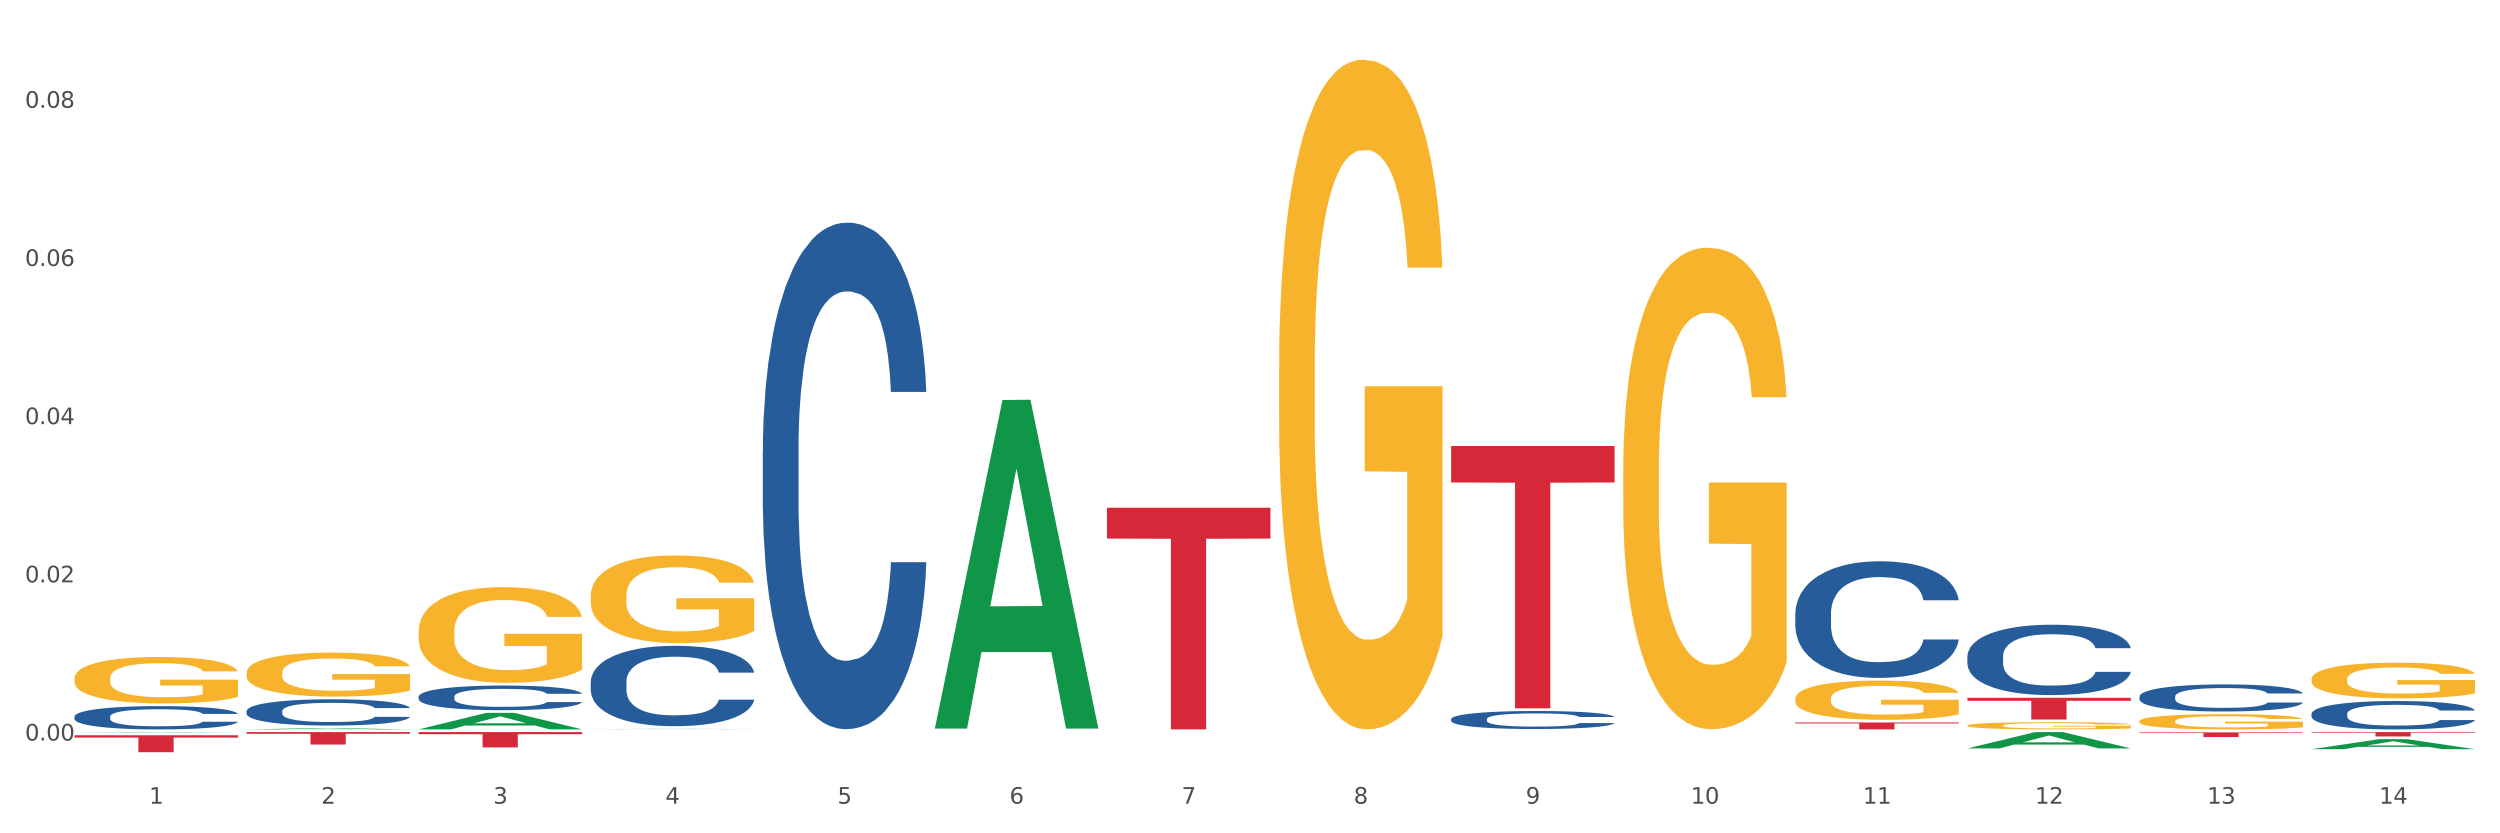 <?xml version="1.0" encoding="utf-8" standalone="no"?>
<!DOCTYPE svg PUBLIC "-//W3C//DTD SVG 1.1//EN"
  "http://www.w3.org/Graphics/SVG/1.1/DTD/svg11.dtd">
<svg xmlns:xlink="http://www.w3.org/1999/xlink" width="1080pt" height="360pt" viewBox="0 0 1080 360" xmlns="http://www.w3.org/2000/svg" version="1.1">
 <rect x="0" y="0" width="1080" height="360" fill="#333333" stroke="none"/>
 <defs>
  <style type="text/css">*{stroke-linejoin: round; stroke-linecap: butt}</style>
 </defs>
 <g id="figure_1">
  <g id="patch_1">
   <path d="M 0 360 
L 1080 360 
L 1080 0 
L 0 0 
z
" style="fill: #ffffff; stroke: #ffffff; stroke-linejoin: miter"/>
  </g>
  <g id="axes_1">
   <g id="matplotlib.axis_1">
    <g id="xtick_1">
     <g id="text_1">
      <!-- 1 -->
      <g style="fill: #4d4d4d" transform="translate(64.432 347.204) scale(0.096 -0.096)">
       <defs>
        <path id="DejaVuSans-31" d="M 794 531 
L 1825 531 
L 1825 4091 
L 703 3866 
L 703 4441 
L 1819 4666 
L 2450 4666 
L 2450 531 
L 3481 531 
L 3481 0 
L 794 0 
L 794 531 
z
" transform="scale(0.016)"/>
       </defs>
       <use xlink:href="#DejaVuSans-31"/>
      </g>
     </g>
    </g>
    <g id="xtick_2">
     <g id="text_2">
      <!-- 2 -->
      <g style="fill: #4d4d4d" transform="translate(138.771 347.204) scale(0.096 -0.096)">
       <defs>
        <path id="DejaVuSans-32" d="M 1228 531 
L 3431 531 
L 3431 0 
L 469 0 
L 469 531 
Q 828 903 1448 1529 
Q 2069 2156 2228 2338 
Q 2531 2678 2651 2914 
Q 2772 3150 2772 3378 
Q 2772 3750 2511 3984 
Q 2250 4219 1831 4219 
Q 1534 4219 1204 4116 
Q 875 4013 500 3803 
L 500 4441 
Q 881 4594 1212 4672 
Q 1544 4750 1819 4750 
Q 2544 4750 2975 4387 
Q 3406 4025 3406 3419 
Q 3406 3131 3298 2873 
Q 3191 2616 2906 2266 
Q 2828 2175 2409 1742 
Q 1991 1309 1228 531 
z
" transform="scale(0.016)"/>
       </defs>
       <use xlink:href="#DejaVuSans-32"/>
      </g>
     </g>
    </g>
    <g id="xtick_3">
     <g id="text_3">
      <!-- 3 -->
      <g style="fill: #4d4d4d" transform="translate(213.109 347.204) scale(0.096 -0.096)">
       <defs>
        <path id="DejaVuSans-33" d="M 2597 2516 
Q 3050 2419 3304 2112 
Q 3559 1806 3559 1356 
Q 3559 666 3084 287 
Q 2609 -91 1734 -91 
Q 1441 -91 1130 -33 
Q 819 25 488 141 
L 488 750 
Q 750 597 1062 519 
Q 1375 441 1716 441 
Q 2309 441 2620 675 
Q 2931 909 2931 1356 
Q 2931 1769 2642 2001 
Q 2353 2234 1838 2234 
L 1294 2234 
L 1294 2753 
L 1863 2753 
Q 2328 2753 2575 2939 
Q 2822 3125 2822 3475 
Q 2822 3834 2567 4026 
Q 2313 4219 1838 4219 
Q 1578 4219 1281 4162 
Q 984 4106 628 3988 
L 628 4550 
Q 988 4650 1302 4700 
Q 1616 4750 1894 4750 
Q 2613 4750 3031 4423 
Q 3450 4097 3450 3541 
Q 3450 3153 3228 2886 
Q 3006 2619 2597 2516 
z
" transform="scale(0.016)"/>
       </defs>
       <use xlink:href="#DejaVuSans-33"/>
      </g>
     </g>
    </g>
    <g id="xtick_4">
     <g id="text_4">
      <!-- 4 -->
      <g style="fill: #4d4d4d" transform="translate(287.448 347.204) scale(0.096 -0.096)">
       <defs>
        <path id="DejaVuSans-34" d="M 2419 4116 
L 825 1625 
L 2419 1625 
L 2419 4116 
z
M 2253 4666 
L 3047 4666 
L 3047 1625 
L 3713 1625 
L 3713 1100 
L 3047 1100 
L 3047 0 
L 2419 0 
L 2419 1100 
L 313 1100 
L 313 1709 
L 2253 4666 
z
" transform="scale(0.016)"/>
       </defs>
       <use xlink:href="#DejaVuSans-34"/>
      </g>
     </g>
    </g>
    <g id="xtick_5">
     <g id="text_5">
      <!-- 5 -->
      <g style="fill: #4d4d4d" transform="translate(361.787 347.204) scale(0.096 -0.096)">
       <defs>
        <path id="DejaVuSans-35" d="M 691 4666 
L 3169 4666 
L 3169 4134 
L 1269 4134 
L 1269 2991 
Q 1406 3038 1543 3061 
Q 1681 3084 1819 3084 
Q 2600 3084 3056 2656 
Q 3513 2228 3513 1497 
Q 3513 744 3044 326 
Q 2575 -91 1722 -91 
Q 1428 -91 1123 -41 
Q 819 9 494 109 
L 494 744 
Q 775 591 1075 516 
Q 1375 441 1709 441 
Q 2250 441 2565 725 
Q 2881 1009 2881 1497 
Q 2881 1984 2565 2268 
Q 2250 2553 1709 2553 
Q 1456 2553 1204 2497 
Q 953 2441 691 2322 
L 691 4666 
z
" transform="scale(0.016)"/>
       </defs>
       <use xlink:href="#DejaVuSans-35"/>
      </g>
     </g>
    </g>
    <g id="xtick_6">
     <g id="text_6">
      <!-- 6 -->
      <g style="fill: #4d4d4d" transform="translate(436.125 347.204) scale(0.096 -0.096)">
       <defs>
        <path id="DejaVuSans-36" d="M 2113 2584 
Q 1688 2584 1439 2293 
Q 1191 2003 1191 1497 
Q 1191 994 1439 701 
Q 1688 409 2113 409 
Q 2538 409 2786 701 
Q 3034 994 3034 1497 
Q 3034 2003 2786 2293 
Q 2538 2584 2113 2584 
z
M 3366 4563 
L 3366 3988 
Q 3128 4100 2886 4159 
Q 2644 4219 2406 4219 
Q 1781 4219 1451 3797 
Q 1122 3375 1075 2522 
Q 1259 2794 1537 2939 
Q 1816 3084 2150 3084 
Q 2853 3084 3261 2657 
Q 3669 2231 3669 1497 
Q 3669 778 3244 343 
Q 2819 -91 2113 -91 
Q 1303 -91 875 529 
Q 447 1150 447 2328 
Q 447 3434 972 4092 
Q 1497 4750 2381 4750 
Q 2619 4750 2861 4703 
Q 3103 4656 3366 4563 
z
" transform="scale(0.016)"/>
       </defs>
       <use xlink:href="#DejaVuSans-36"/>
      </g>
     </g>
    </g>
    <g id="xtick_7">
     <g id="text_7">
      <!-- 7 -->
      <g style="fill: #4d4d4d" transform="translate(510.464 347.204) scale(0.096 -0.096)">
       <defs>
        <path id="DejaVuSans-37" d="M 525 4666 
L 3525 4666 
L 3525 4397 
L 1831 0 
L 1172 0 
L 2766 4134 
L 525 4134 
L 525 4666 
z
" transform="scale(0.016)"/>
       </defs>
       <use xlink:href="#DejaVuSans-37"/>
      </g>
     </g>
    </g>
    <g id="xtick_8">
     <g id="text_8">
      <!-- 8 -->
      <g style="fill: #4d4d4d" transform="translate(584.803 347.204) scale(0.096 -0.096)">
       <defs>
        <path id="DejaVuSans-38" d="M 2034 2216 
Q 1584 2216 1326 1975 
Q 1069 1734 1069 1313 
Q 1069 891 1326 650 
Q 1584 409 2034 409 
Q 2484 409 2743 651 
Q 3003 894 3003 1313 
Q 3003 1734 2745 1975 
Q 2488 2216 2034 2216 
z
M 1403 2484 
Q 997 2584 770 2862 
Q 544 3141 544 3541 
Q 544 4100 942 4425 
Q 1341 4750 2034 4750 
Q 2731 4750 3128 4425 
Q 3525 4100 3525 3541 
Q 3525 3141 3298 2862 
Q 3072 2584 2669 2484 
Q 3125 2378 3379 2068 
Q 3634 1759 3634 1313 
Q 3634 634 3220 271 
Q 2806 -91 2034 -91 
Q 1263 -91 848 271 
Q 434 634 434 1313 
Q 434 1759 690 2068 
Q 947 2378 1403 2484 
z
M 1172 3481 
Q 1172 3119 1398 2916 
Q 1625 2713 2034 2713 
Q 2441 2713 2670 2916 
Q 2900 3119 2900 3481 
Q 2900 3844 2670 4047 
Q 2441 4250 2034 4250 
Q 1625 4250 1398 4047 
Q 1172 3844 1172 3481 
z
" transform="scale(0.016)"/>
       </defs>
       <use xlink:href="#DejaVuSans-38"/>
      </g>
     </g>
    </g>
    <g id="xtick_9">
     <g id="text_9">
      <!-- 9 -->
      <g style="fill: #4d4d4d" transform="translate(659.142 347.204) scale(0.096 -0.096)">
       <defs>
        <path id="DejaVuSans-39" d="M 703 97 
L 703 672 
Q 941 559 1184 500 
Q 1428 441 1663 441 
Q 2288 441 2617 861 
Q 2947 1281 2994 2138 
Q 2813 1869 2534 1725 
Q 2256 1581 1919 1581 
Q 1219 1581 811 2004 
Q 403 2428 403 3163 
Q 403 3881 828 4315 
Q 1253 4750 1959 4750 
Q 2769 4750 3195 4129 
Q 3622 3509 3622 2328 
Q 3622 1225 3098 567 
Q 2575 -91 1691 -91 
Q 1453 -91 1209 -44 
Q 966 3 703 97 
z
M 1959 2075 
Q 2384 2075 2632 2365 
Q 2881 2656 2881 3163 
Q 2881 3666 2632 3958 
Q 2384 4250 1959 4250 
Q 1534 4250 1286 3958 
Q 1038 3666 1038 3163 
Q 1038 2656 1286 2365 
Q 1534 2075 1959 2075 
z
" transform="scale(0.016)"/>
       </defs>
       <use xlink:href="#DejaVuSans-39"/>
      </g>
     </g>
    </g>
    <g id="xtick_10">
     <g id="text_10">
      <!-- 10 -->
      <g style="fill: #4d4d4d" transform="translate(730.426 347.204) scale(0.096 -0.096)">
       <defs>
        <path id="DejaVuSans-30" d="M 2034 4250 
Q 1547 4250 1301 3770 
Q 1056 3291 1056 2328 
Q 1056 1369 1301 889 
Q 1547 409 2034 409 
Q 2525 409 2770 889 
Q 3016 1369 3016 2328 
Q 3016 3291 2770 3770 
Q 2525 4250 2034 4250 
z
M 2034 4750 
Q 2819 4750 3233 4129 
Q 3647 3509 3647 2328 
Q 3647 1150 3233 529 
Q 2819 -91 2034 -91 
Q 1250 -91 836 529 
Q 422 1150 422 2328 
Q 422 3509 836 4129 
Q 1250 4750 2034 4750 
z
" transform="scale(0.016)"/>
       </defs>
       <use xlink:href="#DejaVuSans-31"/>
       <use xlink:href="#DejaVuSans-30" transform="translate(63.623 0)"/>
      </g>
     </g>
    </g>
    <g id="xtick_11">
     <g id="text_11">
      <!-- 11 -->
      <g style="fill: #4d4d4d" transform="translate(804.765 347.204) scale(0.096 -0.096)">
       <use xlink:href="#DejaVuSans-31"/>
       <use xlink:href="#DejaVuSans-31" transform="translate(63.623 0)"/>
      </g>
     </g>
    </g>
    <g id="xtick_12">
     <g id="text_12">
      <!-- 12 -->
      <g style="fill: #4d4d4d" transform="translate(879.104 347.204) scale(0.096 -0.096)">
       <use xlink:href="#DejaVuSans-31"/>
       <use xlink:href="#DejaVuSans-32" transform="translate(63.623 0)"/>
      </g>
     </g>
    </g>
    <g id="xtick_13">
     <g id="text_13">
      <!-- 13 -->
      <g style="fill: #4d4d4d" transform="translate(953.442 347.204) scale(0.096 -0.096)">
       <use xlink:href="#DejaVuSans-31"/>
       <use xlink:href="#DejaVuSans-33" transform="translate(63.623 0)"/>
      </g>
     </g>
    </g>
    <g id="xtick_14">
     <g id="text_14">
      <!-- 14 -->
      <g style="fill: #4d4d4d" transform="translate(1027.781 347.204) scale(0.096 -0.096)">
       <use xlink:href="#DejaVuSans-31"/>
       <use xlink:href="#DejaVuSans-34" transform="translate(63.623 0)"/>
      </g>
     </g>
    </g>
    <g id="xtick_15"/>
    <g id="xtick_16"/>
    <g id="xtick_17"/>
    <g id="xtick_18"/>
    <g id="xtick_19"/>
    <g id="xtick_20"/>
    <g id="xtick_21"/>
    <g id="xtick_22"/>
    <g id="xtick_23"/>
    <g id="xtick_24"/>
    <g id="xtick_25"/>
    <g id="xtick_26"/>
    <g id="xtick_27"/>
   </g>
   <g id="matplotlib.axis_2">
    <g id="ytick_1">
     <g id="text_15">
      <!-- 0.00 -->
      <g style="fill: #4d4d4d" transform="translate(10.8 319.91) scale(0.096 -0.096)">
       <defs>
        <path id="DejaVuSans-2e" d="M 684 794 
L 1344 794 
L 1344 0 
L 684 0 
L 684 794 
z
" transform="scale(0.016)"/>
       </defs>
       <use xlink:href="#DejaVuSans-30"/>
       <use xlink:href="#DejaVuSans-2e" transform="translate(63.623 0)"/>
       <use xlink:href="#DejaVuSans-30" transform="translate(95.41 0)"/>
       <use xlink:href="#DejaVuSans-30" transform="translate(159.033 0)"/>
      </g>
     </g>
    </g>
    <g id="ytick_2">
     <g id="text_16">
      <!-- 0.02 -->
      <g style="fill: #4d4d4d" transform="translate(10.8 251.572) scale(0.096 -0.096)">
       <use xlink:href="#DejaVuSans-30"/>
       <use xlink:href="#DejaVuSans-2e" transform="translate(63.623 0)"/>
       <use xlink:href="#DejaVuSans-30" transform="translate(95.41 0)"/>
       <use xlink:href="#DejaVuSans-32" transform="translate(159.033 0)"/>
      </g>
     </g>
    </g>
    <g id="ytick_3">
     <g id="text_17">
      <!-- 0.04 -->
      <g style="fill: #4d4d4d" transform="translate(10.8 183.234) scale(0.096 -0.096)">
       <use xlink:href="#DejaVuSans-30"/>
       <use xlink:href="#DejaVuSans-2e" transform="translate(63.623 0)"/>
       <use xlink:href="#DejaVuSans-30" transform="translate(95.41 0)"/>
       <use xlink:href="#DejaVuSans-34" transform="translate(159.033 0)"/>
      </g>
     </g>
    </g>
    <g id="ytick_4">
     <g id="text_18">
      <!-- 0.06 -->
      <g style="fill: #4d4d4d" transform="translate(10.8 114.896) scale(0.096 -0.096)">
       <use xlink:href="#DejaVuSans-30"/>
       <use xlink:href="#DejaVuSans-2e" transform="translate(63.623 0)"/>
       <use xlink:href="#DejaVuSans-30" transform="translate(95.41 0)"/>
       <use xlink:href="#DejaVuSans-36" transform="translate(159.033 0)"/>
      </g>
     </g>
    </g>
    <g id="ytick_5">
     <g id="text_19">
      <!-- 0.08 -->
      <g style="fill: #4d4d4d" transform="translate(10.8 46.558) scale(0.096 -0.096)">
       <use xlink:href="#DejaVuSans-30"/>
       <use xlink:href="#DejaVuSans-2e" transform="translate(63.623 0)"/>
       <use xlink:href="#DejaVuSans-30" transform="translate(95.41 0)"/>
       <use xlink:href="#DejaVuSans-38" transform="translate(159.033 0)"/>
      </g>
     </g>
    </g>
    <g id="ytick_6"/>
    <g id="ytick_7"/>
    <g id="ytick_8"/>
    <g id="ytick_9"/>
   </g>
   <g id="PolyCollection_1">
    <path d="M 32.175 317.621 
L 102.797 317.621 
L 102.797 318.639 
L 75.017 318.646 
L 75.017 324.95 
L 59.788 324.95 
L 59.788 318.646 
L 32.175 318.639 
L 32.175 317.628 
L 32.175 317.621 
z
" clip-path="url(#p4751a503a8)" style="fill: #d62839"/>
    <path d="M 255.191 257.457 
L 255.275 257.422 
L 255.275 256.176 
L 255.441 255.104 
L 256.275 252.509 
L 257.526 250.364 
L 258.443 249.222 
L 259.36 248.288 
L 260.444 247.354 
L 261.778 246.385 
L 264.196 244.967 
L 265.697 244.24 
L 267.531 243.479 
L 270.866 242.372 
L 273.284 241.749 
L 275.786 241.23 
L 279.871 240.608 
L 282.539 240.331 
L 285.374 240.123 
L 288.793 239.985 
L 291.377 239.95 
L 297.047 240.054 
L 301.883 240.365 
L 304.218 240.608 
L 307.219 241.023 
L 308.804 241.3 
L 311.388 241.853 
L 314.057 242.58 
L 315.891 243.202 
L 318.642 244.379 
L 320.727 245.555 
L 322.645 247.008 
L 323.645 248.011 
L 324.395 248.946 
L 325.062 250.018 
L 325.73 251.713 
L 310.721 251.713 
L 310.138 250.502 
L 309.221 249.361 
L 307.886 248.254 
L 306.719 247.562 
L 304.718 246.697 
L 302.884 246.143 
L 300.966 245.728 
L 298.631 245.382 
L 296.797 245.209 
L 294.212 245.071 
L 289.126 245.105 
L 285.708 245.382 
L 283.373 245.728 
L 281.872 246.039 
L 280.538 246.385 
L 279.037 246.87 
L 277.286 247.596 
L 276.036 248.254 
L 274.785 249.084 
L 273.785 249.914 
L 272.867 250.883 
L 272.117 251.921 
L 271.533 252.993 
L 271.033 254.308 
L 270.616 256.488 
L 270.616 261.228 
L 270.783 262.3 
L 271.2 263.719 
L 271.7 264.791 
L 272.534 266.071 
L 273.284 266.936 
L 274.702 268.182 
L 276.286 269.22 
L 277.537 269.877 
L 278.787 270.431 
L 280.955 271.192 
L 283.373 271.814 
L 285.458 272.195 
L 288.292 272.541 
L 290.21 272.679 
L 291.878 272.749 
L 295.963 272.749 
L 298.882 272.645 
L 302.133 272.403 
L 304.635 272.091 
L 306.719 271.711 
L 309.054 271.088 
L 310.555 270.5 
L 310.555 263.269 
L 292.211 263.234 
L 292.211 258.425 
L 325.813 258.425 
L 325.813 272.541 
L 324.395 273.268 
L 322.811 273.925 
L 321.144 274.513 
L 318.642 275.24 
L 315.641 275.932 
L 312.973 276.416 
L 310.138 276.831 
L 306.803 277.212 
L 302.467 277.558 
L 299.799 277.696 
L 296.464 277.8 
L 292.545 277.834 
L 289.126 277.765 
L 285.791 277.592 
L 282.289 277.281 
L 278.871 276.831 
L 276.286 276.381 
L 273.701 275.828 
L 270.95 275.101 
L 268.782 274.409 
L 267.114 273.787 
L 265.28 272.991 
L 263.279 271.953 
L 261.778 271.019 
L 260.444 270.05 
L 259.027 268.805 
L 258.026 267.732 
L 257.025 266.383 
L 256.442 265.379 
L 255.775 263.822 
L 255.275 261.643 
L 255.191 257.457 
z
" clip-path="url(#p4751a503a8)" style="fill: #f7b32b"/>
    <path d="M 180.852 272.752 
L 180.936 272.715 
L 180.936 271.355 
L 181.103 270.185 
L 181.936 267.352 
L 183.187 265.011 
L 184.104 263.765 
L 185.021 262.745 
L 186.105 261.726 
L 187.439 260.668 
L 189.857 259.12 
L 191.358 258.327 
L 193.192 257.496 
L 196.528 256.288 
L 198.946 255.608 
L 201.447 255.042 
L 205.533 254.362 
L 208.201 254.06 
L 211.036 253.834 
L 214.454 253.682 
L 217.039 253.645 
L 222.709 253.758 
L 227.545 254.098 
L 229.879 254.362 
L 232.881 254.815 
L 234.465 255.117 
L 237.05 255.722 
L 239.718 256.515 
L 241.552 257.194 
L 244.304 258.478 
L 246.388 259.762 
L 248.306 261.348 
L 249.306 262.443 
L 250.057 263.463 
L 250.724 264.633 
L 251.391 266.484 
L 236.383 266.484 
L 235.799 265.162 
L 234.882 263.916 
L 233.548 262.708 
L 232.38 261.952 
L 230.379 261.008 
L 228.545 260.404 
L 226.627 259.951 
L 224.293 259.573 
L 222.458 259.385 
L 219.874 259.234 
L 214.788 259.271 
L 211.369 259.573 
L 209.034 259.951 
L 207.534 260.291 
L 206.2 260.668 
L 204.699 261.197 
L 202.948 261.99 
L 201.697 262.708 
L 200.446 263.614 
L 199.446 264.52 
L 198.529 265.578 
L 197.778 266.71 
L 197.195 267.881 
L 196.694 269.316 
L 196.277 271.695 
L 196.277 276.868 
L 196.444 278.039 
L 196.861 279.587 
L 197.361 280.758 
L 198.195 282.155 
L 198.946 283.099 
L 200.363 284.459 
L 201.947 285.592 
L 203.198 286.309 
L 204.449 286.913 
L 206.616 287.744 
L 209.034 288.424 
L 211.119 288.839 
L 213.954 289.217 
L 215.871 289.368 
L 217.539 289.443 
L 221.625 289.443 
L 224.543 289.33 
L 227.795 289.066 
L 230.296 288.726 
L 232.38 288.31 
L 234.715 287.631 
L 236.216 286.989 
L 236.216 279.096 
L 217.873 279.059 
L 217.873 273.81 
L 251.474 273.81 
L 251.474 289.217 
L 250.057 290.01 
L 248.473 290.727 
L 246.805 291.369 
L 244.304 292.162 
L 241.302 292.917 
L 238.634 293.446 
L 235.799 293.899 
L 232.464 294.315 
L 228.128 294.692 
L 225.46 294.843 
L 222.125 294.957 
L 218.206 294.994 
L 214.788 294.919 
L 211.452 294.73 
L 207.951 294.39 
L 204.532 293.899 
L 201.947 293.408 
L 199.362 292.804 
L 196.611 292.011 
L 194.443 291.256 
L 192.776 290.576 
L 190.941 289.708 
L 188.94 288.575 
L 187.439 287.555 
L 186.105 286.498 
L 184.688 285.138 
L 183.687 283.968 
L 182.687 282.495 
L 182.103 281.4 
L 181.436 279.701 
L 180.936 277.322 
L 180.852 272.752 
z
" clip-path="url(#p4751a503a8)" style="fill: #f7b32b"/>
    <path d="M 106.514 290.708 
L 106.597 290.691 
L 106.597 290.066 
L 106.764 289.528 
L 107.598 288.227 
L 108.848 287.15 
L 109.765 286.578 
L 110.683 286.109 
L 111.767 285.641 
L 113.101 285.155 
L 115.519 284.443 
L 117.019 284.079 
L 118.854 283.697 
L 122.189 283.141 
L 124.607 282.829 
L 127.108 282.569 
L 131.194 282.256 
L 133.862 282.117 
L 136.697 282.013 
L 140.115 281.944 
L 142.7 281.926 
L 148.37 281.979 
L 153.206 282.135 
L 155.54 282.256 
L 158.542 282.465 
L 160.126 282.603 
L 162.711 282.881 
L 165.379 283.246 
L 167.213 283.558 
L 169.965 284.148 
L 172.049 284.738 
L 173.967 285.467 
L 174.968 285.97 
L 175.718 286.439 
L 176.385 286.977 
L 177.052 287.827 
L 162.044 287.827 
L 161.46 287.22 
L 160.543 286.647 
L 159.209 286.092 
L 158.042 285.745 
L 156.041 285.311 
L 154.206 285.033 
L 152.289 284.825 
L 149.954 284.651 
L 148.12 284.565 
L 145.535 284.495 
L 140.449 284.512 
L 137.03 284.651 
L 134.696 284.825 
L 133.195 284.981 
L 131.861 285.155 
L 130.36 285.398 
L 128.609 285.762 
L 127.358 286.092 
L 126.108 286.508 
L 125.107 286.925 
L 124.19 287.411 
L 123.44 287.931 
L 122.856 288.47 
L 122.356 289.129 
L 121.939 290.222 
L 121.939 292.6 
L 122.106 293.138 
L 122.522 293.85 
L 123.023 294.388 
L 123.856 295.03 
L 124.607 295.464 
L 126.024 296.089 
L 127.609 296.609 
L 128.859 296.939 
L 130.11 297.217 
L 132.278 297.598 
L 134.696 297.911 
L 136.78 298.102 
L 139.615 298.275 
L 141.533 298.345 
L 143.2 298.379 
L 147.286 298.379 
L 150.204 298.327 
L 153.456 298.206 
L 155.957 298.05 
L 158.042 297.859 
L 160.376 297.546 
L 161.877 297.251 
L 161.877 293.624 
L 143.534 293.607 
L 143.534 291.194 
L 177.135 291.194 
L 177.135 298.275 
L 175.718 298.64 
L 174.134 298.97 
L 172.466 299.265 
L 169.965 299.629 
L 166.963 299.976 
L 164.295 300.219 
L 161.46 300.427 
L 158.125 300.618 
L 153.789 300.792 
L 151.121 300.861 
L 147.786 300.913 
L 143.867 300.931 
L 140.449 300.896 
L 137.114 300.809 
L 133.612 300.653 
L 130.193 300.427 
L 127.609 300.202 
L 125.024 299.924 
L 122.272 299.56 
L 120.104 299.213 
L 118.437 298.9 
L 116.603 298.501 
L 114.601 297.98 
L 113.101 297.512 
L 111.767 297.026 
L 110.349 296.401 
L 109.349 295.863 
L 108.348 295.186 
L 107.764 294.683 
L 107.097 293.902 
L 106.597 292.808 
L 106.514 290.708 
z
" clip-path="url(#p4751a503a8)" style="fill: #f7b32b"/>
    <path d="M 849.901 313.428 
L 849.984 313.425 
L 849.984 313.323 
L 850.151 313.235 
L 850.985 313.022 
L 852.235 312.846 
L 853.153 312.753 
L 854.07 312.676 
L 855.154 312.599 
L 856.488 312.52 
L 858.906 312.403 
L 860.407 312.344 
L 862.241 312.281 
L 865.576 312.191 
L 867.994 312.139 
L 870.495 312.097 
L 874.581 312.046 
L 877.249 312.023 
L 880.084 312.006 
L 883.502 311.995 
L 886.087 311.992 
L 891.757 312 
L 896.593 312.026 
L 898.927 312.046 
L 901.929 312.08 
L 903.513 312.102 
L 906.098 312.148 
L 908.766 312.208 
L 910.601 312.259 
L 913.352 312.355 
L 915.436 312.452 
L 917.354 312.571 
L 918.355 312.653 
L 919.105 312.73 
L 919.772 312.818 
L 920.439 312.957 
L 905.431 312.957 
L 904.847 312.858 
L 903.93 312.764 
L 902.596 312.673 
L 901.429 312.616 
L 899.428 312.545 
L 897.593 312.5 
L 895.676 312.466 
L 893.341 312.437 
L 891.507 312.423 
L 888.922 312.412 
L 883.836 312.415 
L 880.417 312.437 
L 878.083 312.466 
L 876.582 312.491 
L 875.248 312.52 
L 873.747 312.56 
L 871.996 312.619 
L 870.745 312.673 
L 869.495 312.741 
L 868.494 312.809 
L 867.577 312.889 
L 866.827 312.974 
L 866.243 313.062 
L 865.743 313.17 
L 865.326 313.349 
L 865.326 313.738 
L 865.493 313.826 
L 865.91 313.942 
L 866.41 314.03 
L 867.244 314.135 
L 867.994 314.206 
L 869.411 314.308 
L 870.996 314.394 
L 872.246 314.447 
L 873.497 314.493 
L 875.665 314.555 
L 878.083 314.606 
L 880.167 314.638 
L 883.002 314.666 
L 884.92 314.677 
L 886.587 314.683 
L 890.673 314.683 
L 893.591 314.675 
L 896.843 314.655 
L 899.344 314.629 
L 901.429 314.598 
L 903.763 314.547 
L 905.264 314.499 
L 905.264 313.905 
L 886.921 313.902 
L 886.921 313.508 
L 920.523 313.508 
L 920.523 314.666 
L 919.105 314.726 
L 917.521 314.78 
L 915.853 314.828 
L 913.352 314.888 
L 910.35 314.944 
L 907.682 314.984 
L 904.847 315.018 
L 901.512 315.049 
L 897.177 315.078 
L 894.508 315.089 
L 891.173 315.098 
L 887.254 315.1 
L 883.836 315.095 
L 880.501 315.081 
L 876.999 315.055 
L 873.58 315.018 
L 870.996 314.981 
L 868.411 314.936 
L 865.659 314.876 
L 863.492 314.819 
L 861.824 314.768 
L 859.99 314.703 
L 857.989 314.618 
L 856.488 314.541 
L 855.154 314.462 
L 853.736 314.359 
L 852.736 314.271 
L 851.735 314.161 
L 851.151 314.078 
L 850.484 313.951 
L 849.984 313.772 
L 849.901 313.428 
z
" clip-path="url(#p4751a503a8)" style="fill: #f7b32b"/>
    <path d="M 775.562 301.845 
L 775.645 301.83 
L 775.645 301.273 
L 775.812 300.794 
L 776.646 299.635 
L 777.897 298.676 
L 778.814 298.166 
L 779.731 297.748 
L 780.815 297.331 
L 782.149 296.898 
L 784.567 296.264 
L 786.068 295.94 
L 787.902 295.599 
L 791.237 295.105 
L 793.655 294.826 
L 796.157 294.595 
L 800.242 294.316 
L 802.91 294.193 
L 805.745 294.1 
L 809.164 294.038 
L 811.748 294.023 
L 817.418 294.069 
L 822.254 294.208 
L 824.589 294.316 
L 827.59 294.502 
L 829.175 294.625 
L 831.759 294.873 
L 834.427 295.198 
L 836.262 295.476 
L 839.013 296.001 
L 841.098 296.527 
L 843.015 297.176 
L 844.016 297.625 
L 844.766 298.042 
L 845.433 298.521 
L 846.1 299.279 
L 831.092 299.279 
L 830.509 298.738 
L 829.592 298.228 
L 828.257 297.733 
L 827.09 297.424 
L 825.089 297.037 
L 823.255 296.79 
L 821.337 296.604 
L 819.002 296.45 
L 817.168 296.372 
L 814.583 296.311 
L 809.497 296.326 
L 806.079 296.45 
L 803.744 296.604 
L 802.243 296.744 
L 800.909 296.898 
L 799.408 297.115 
L 797.657 297.439 
L 796.407 297.733 
L 795.156 298.104 
L 794.156 298.475 
L 793.238 298.908 
L 792.488 299.372 
L 791.904 299.851 
L 791.404 300.439 
L 790.987 301.413 
L 790.987 303.531 
L 791.154 304.01 
L 791.571 304.644 
L 792.071 305.123 
L 792.905 305.695 
L 793.655 306.082 
L 795.073 306.638 
L 796.657 307.102 
L 797.908 307.396 
L 799.158 307.643 
L 801.326 307.983 
L 803.744 308.262 
L 805.829 308.432 
L 808.663 308.586 
L 810.581 308.648 
L 812.249 308.679 
L 816.334 308.679 
L 819.253 308.633 
L 822.504 308.524 
L 825.006 308.385 
L 827.09 308.215 
L 829.425 307.937 
L 830.926 307.674 
L 830.926 304.443 
L 812.582 304.427 
L 812.582 302.278 
L 846.184 302.278 
L 846.184 308.586 
L 844.766 308.911 
L 843.182 309.205 
L 841.515 309.467 
L 839.013 309.792 
L 836.012 310.101 
L 833.344 310.318 
L 830.509 310.503 
L 827.174 310.673 
L 822.838 310.828 
L 820.17 310.89 
L 816.835 310.936 
L 812.916 310.952 
L 809.497 310.921 
L 806.162 310.843 
L 802.66 310.704 
L 799.242 310.503 
L 796.657 310.302 
L 794.072 310.055 
L 791.321 309.73 
L 789.153 309.421 
L 787.485 309.143 
L 785.651 308.787 
L 783.65 308.323 
L 782.149 307.906 
L 780.815 307.473 
L 779.398 306.917 
L 778.397 306.437 
L 777.396 305.834 
L 776.813 305.386 
L 776.146 304.69 
L 775.645 303.716 
L 775.562 301.845 
z
" clip-path="url(#p4751a503a8)" style="fill: #f7b32b"/>
    <path d="M 701.223 203.126 
L 701.307 202.936 
L 701.307 196.097 
L 701.474 190.208 
L 702.307 175.959 
L 703.558 164.181 
L 704.475 157.911 
L 705.392 152.782 
L 706.476 147.653 
L 707.81 142.333 
L 710.228 134.544 
L 711.729 130.555 
L 713.563 126.375 
L 716.899 120.296 
L 719.317 116.876 
L 721.818 114.027 
L 725.903 110.607 
L 728.572 109.087 
L 731.406 107.947 
L 734.825 107.187 
L 737.41 106.997 
L 743.08 107.567 
L 747.915 109.277 
L 750.25 110.607 
L 753.252 112.887 
L 754.836 114.407 
L 757.421 117.446 
L 760.089 121.436 
L 761.923 124.855 
L 764.675 131.315 
L 766.759 137.774 
L 768.677 145.753 
L 769.677 151.262 
L 770.428 156.392 
L 771.095 162.281 
L 771.762 171.59 
L 756.754 171.59 
L 756.17 164.941 
L 755.253 158.671 
L 753.919 152.592 
L 752.751 148.793 
L 750.75 144.043 
L 748.916 141.003 
L 746.998 138.724 
L 744.664 136.824 
L 742.829 135.874 
L 740.245 135.114 
L 735.159 135.304 
L 731.74 136.824 
L 729.405 138.724 
L 727.905 140.434 
L 726.571 142.333 
L 725.07 144.993 
L 723.319 148.983 
L 722.068 152.592 
L 720.817 157.152 
L 719.817 161.711 
L 718.9 167.03 
L 718.149 172.73 
L 717.566 178.619 
L 717.065 185.838 
L 716.648 197.807 
L 716.648 223.834 
L 716.815 229.723 
L 717.232 237.512 
L 717.732 243.402 
L 718.566 250.431 
L 719.317 255.18 
L 720.734 262.019 
L 722.318 267.719 
L 723.569 271.328 
L 724.82 274.368 
L 726.987 278.547 
L 729.405 281.967 
L 731.49 284.057 
L 734.325 285.957 
L 736.242 286.717 
L 737.91 287.096 
L 741.996 287.096 
L 744.914 286.527 
L 748.166 285.197 
L 750.667 283.487 
L 752.751 281.397 
L 755.086 277.978 
L 756.587 274.748 
L 756.587 235.043 
L 738.244 234.853 
L 738.244 208.446 
L 771.845 208.446 
L 771.845 285.957 
L 770.428 289.946 
L 768.844 293.556 
L 767.176 296.785 
L 764.675 300.775 
L 761.673 304.574 
L 759.005 307.234 
L 756.17 309.514 
L 752.835 311.604 
L 748.499 313.503 
L 745.831 314.263 
L 742.496 314.833 
L 738.577 315.023 
L 735.159 314.643 
L 731.823 313.693 
L 728.321 311.984 
L 724.903 309.514 
L 722.318 307.044 
L 719.733 304.005 
L 716.982 300.015 
L 714.814 296.215 
L 713.147 292.796 
L 711.312 288.426 
L 709.311 282.727 
L 707.81 277.598 
L 706.476 272.278 
L 705.059 265.439 
L 704.058 259.55 
L 703.058 252.141 
L 702.474 246.631 
L 701.807 238.082 
L 701.307 226.114 
L 701.223 203.126 
z
" clip-path="url(#p4751a503a8)" style="fill: #f7b32b"/>
    <path d="M 552.546 159.464 
L 552.629 159.2 
L 552.629 149.687 
L 552.796 141.496 
L 553.63 121.678 
L 554.881 105.295 
L 555.798 96.575 
L 556.715 89.441 
L 557.799 82.306 
L 559.133 74.908 
L 561.551 64.074 
L 563.052 58.525 
L 564.886 52.712 
L 568.221 44.256 
L 570.639 39.5 
L 573.141 35.536 
L 577.226 30.78 
L 579.894 28.666 
L 582.729 27.081 
L 586.148 26.024 
L 588.732 25.759 
L 594.402 26.552 
L 599.238 28.93 
L 601.573 30.78 
L 604.574 33.951 
L 606.158 36.065 
L 608.743 40.293 
L 611.411 45.842 
L 613.246 50.598 
L 615.997 59.582 
L 618.082 68.566 
L 619.999 79.664 
L 621 87.327 
L 621.75 94.461 
L 622.417 102.653 
L 623.084 115.601 
L 608.076 115.601 
L 607.493 106.352 
L 606.575 97.632 
L 605.241 89.177 
L 604.074 83.892 
L 602.073 77.286 
L 600.239 73.058 
L 598.321 69.887 
L 595.986 67.245 
L 594.152 65.924 
L 591.567 64.867 
L 586.481 65.131 
L 583.063 67.245 
L 580.728 69.887 
L 579.227 72.265 
L 577.893 74.908 
L 576.392 78.607 
L 574.641 84.156 
L 573.391 89.177 
L 572.14 95.518 
L 571.139 101.86 
L 570.222 109.259 
L 569.472 117.186 
L 568.888 125.377 
L 568.388 135.418 
L 567.971 152.065 
L 567.971 188.266 
L 568.138 196.457 
L 568.555 207.291 
L 569.055 215.483 
L 569.889 225.259 
L 570.639 231.865 
L 572.057 241.378 
L 573.641 249.305 
L 574.891 254.326 
L 576.142 258.553 
L 578.31 264.367 
L 580.728 269.123 
L 582.812 272.03 
L 585.647 274.672 
L 587.565 275.729 
L 589.233 276.257 
L 593.318 276.257 
L 596.236 275.465 
L 599.488 273.615 
L 601.99 271.237 
L 604.074 268.33 
L 606.409 263.574 
L 607.909 259.082 
L 607.909 203.856 
L 589.566 203.592 
L 589.566 166.863 
L 623.168 166.863 
L 623.168 274.672 
L 621.75 280.221 
L 620.166 285.242 
L 618.499 289.734 
L 615.997 295.283 
L 612.996 300.567 
L 610.327 304.267 
L 607.493 307.438 
L 604.157 310.344 
L 599.822 312.987 
L 597.154 314.043 
L 593.818 314.836 
L 589.9 315.1 
L 586.481 314.572 
L 583.146 313.251 
L 579.644 310.873 
L 576.226 307.438 
L 573.641 304.002 
L 571.056 299.775 
L 568.305 294.226 
L 566.137 288.941 
L 564.469 284.185 
L 562.635 278.107 
L 560.634 270.18 
L 559.133 263.045 
L 557.799 255.647 
L 556.381 246.134 
L 555.381 237.943 
L 554.38 227.638 
L 553.797 219.975 
L 553.13 208.084 
L 552.629 191.437 
L 552.546 159.464 
z
" clip-path="url(#p4751a503a8)" style="fill: #f7b32b"/>
    <path d="M 924.24 311.565 
L 924.323 311.559 
L 924.323 311.343 
L 924.49 311.157 
L 925.323 310.707 
L 926.574 310.335 
L 927.491 310.137 
L 928.408 309.975 
L 929.492 309.813 
L 930.826 309.645 
L 933.244 309.398 
L 934.745 309.272 
L 936.58 309.14 
L 939.915 308.948 
L 942.333 308.84 
L 944.834 308.75 
L 948.92 308.642 
L 951.588 308.594 
L 954.423 308.558 
L 957.841 308.534 
L 960.426 308.528 
L 966.096 308.546 
L 970.932 308.6 
L 973.266 308.642 
L 976.268 308.714 
L 977.852 308.762 
L 980.437 308.858 
L 983.105 308.984 
L 984.939 309.092 
L 987.691 309.296 
L 989.775 309.501 
L 991.693 309.753 
L 992.693 309.927 
L 993.444 310.089 
L 994.111 310.275 
L 994.778 310.569 
L 979.77 310.569 
L 979.186 310.359 
L 978.269 310.161 
L 976.935 309.969 
L 975.768 309.849 
L 973.766 309.699 
L 971.932 309.603 
L 970.014 309.531 
L 967.68 309.471 
L 965.845 309.44 
L 963.261 309.416 
L 958.175 309.422 
L 954.756 309.471 
L 952.422 309.531 
L 950.921 309.585 
L 949.587 309.645 
L 948.086 309.729 
L 946.335 309.855 
L 945.084 309.969 
L 943.834 310.113 
L 942.833 310.257 
L 941.916 310.425 
L 941.165 310.605 
L 940.582 310.791 
L 940.081 311.019 
L 939.665 311.397 
L 939.665 312.219 
L 939.831 312.406 
L 940.248 312.652 
L 940.749 312.838 
L 941.582 313.06 
L 942.333 313.21 
L 943.75 313.426 
L 945.334 313.606 
L 946.585 313.72 
L 947.836 313.816 
L 950.004 313.948 
L 952.422 314.056 
L 954.506 314.122 
L 957.341 314.182 
L 959.259 314.206 
L 960.926 314.218 
L 965.012 314.218 
L 967.93 314.2 
L 971.182 314.158 
L 973.683 314.104 
L 975.768 314.038 
L 978.102 313.93 
L 979.603 313.828 
L 979.603 312.574 
L 961.26 312.568 
L 961.26 311.733 
L 994.861 311.733 
L 994.861 314.182 
L 993.444 314.308 
L 991.86 314.422 
L 990.192 314.524 
L 987.691 314.65 
L 984.689 314.77 
L 982.021 314.854 
L 979.186 314.926 
L 975.851 314.992 
L 971.515 315.052 
L 968.847 315.076 
L 965.512 315.094 
L 961.593 315.1 
L 958.175 315.088 
L 954.84 315.058 
L 951.338 315.004 
L 947.919 314.926 
L 945.334 314.848 
L 942.75 314.752 
L 939.998 314.626 
L 937.83 314.506 
L 936.163 314.398 
L 934.328 314.26 
L 932.327 314.08 
L 930.826 313.918 
L 929.492 313.75 
L 928.075 313.534 
L 927.074 313.348 
L 926.074 313.114 
L 925.49 312.94 
L 924.823 312.67 
L 924.323 312.291 
L 924.24 311.565 
z
" clip-path="url(#p4751a503a8)" style="fill: #f7b32b"/>
    <path d="M 998.578 293.403 
L 998.662 293.389 
L 998.662 292.883 
L 998.828 292.447 
L 999.662 291.394 
L 1000.913 290.522 
L 1001.83 290.059 
L 1002.747 289.679 
L 1003.831 289.3 
L 1005.165 288.907 
L 1007.583 288.331 
L 1009.084 288.036 
L 1010.918 287.727 
L 1014.253 287.277 
L 1016.671 287.024 
L 1019.173 286.813 
L 1023.258 286.56 
L 1025.926 286.448 
L 1028.761 286.364 
L 1032.18 286.308 
L 1034.765 286.294 
L 1040.434 286.336 
L 1045.27 286.462 
L 1047.605 286.56 
L 1050.607 286.729 
L 1052.191 286.841 
L 1054.775 287.066 
L 1057.444 287.361 
L 1059.278 287.614 
L 1062.029 288.092 
L 1064.114 288.57 
L 1066.032 289.16 
L 1067.032 289.567 
L 1067.783 289.946 
L 1068.45 290.382 
L 1069.117 291.07 
L 1054.108 291.07 
L 1053.525 290.579 
L 1052.608 290.115 
L 1051.274 289.665 
L 1050.106 289.384 
L 1048.105 289.033 
L 1046.271 288.808 
L 1044.353 288.64 
L 1042.019 288.499 
L 1040.184 288.429 
L 1037.599 288.373 
L 1032.513 288.387 
L 1029.095 288.499 
L 1026.76 288.64 
L 1025.259 288.766 
L 1023.925 288.907 
L 1022.425 289.103 
L 1020.674 289.399 
L 1019.423 289.665 
L 1018.172 290.003 
L 1017.172 290.34 
L 1016.255 290.733 
L 1015.504 291.155 
L 1014.92 291.59 
L 1014.42 292.124 
L 1014.003 293.009 
L 1014.003 294.934 
L 1014.17 295.37 
L 1014.587 295.946 
L 1015.087 296.381 
L 1015.921 296.901 
L 1016.671 297.252 
L 1018.089 297.758 
L 1019.673 298.179 
L 1020.924 298.446 
L 1022.174 298.671 
L 1024.342 298.98 
L 1026.76 299.233 
L 1028.845 299.388 
L 1031.68 299.528 
L 1033.597 299.584 
L 1035.265 299.613 
L 1039.35 299.613 
L 1042.269 299.57 
L 1045.52 299.472 
L 1048.022 299.346 
L 1050.106 299.191 
L 1052.441 298.938 
L 1053.942 298.699 
L 1053.942 295.763 
L 1035.598 295.749 
L 1035.598 293.796 
L 1069.2 293.796 
L 1069.2 299.528 
L 1067.783 299.823 
L 1066.198 300.09 
L 1064.531 300.329 
L 1062.029 300.624 
L 1059.028 300.905 
L 1056.36 301.102 
L 1053.525 301.27 
L 1050.19 301.425 
L 1045.854 301.565 
L 1043.186 301.622 
L 1039.851 301.664 
L 1035.932 301.678 
L 1032.513 301.65 
L 1029.178 301.579 
L 1025.676 301.453 
L 1022.258 301.27 
L 1019.673 301.088 
L 1017.088 300.863 
L 1014.337 300.568 
L 1012.169 300.287 
L 1010.501 300.034 
L 1008.667 299.711 
L 1006.666 299.289 
L 1005.165 298.91 
L 1003.831 298.517 
L 1002.414 298.011 
L 1001.413 297.575 
L 1000.413 297.027 
L 999.829 296.62 
L 999.162 295.988 
L 998.662 295.103 
L 998.578 293.403 
z
" clip-path="url(#p4751a503a8)" style="fill: #f7b32b"/>
    <path d="M 32.175 293.091 
L 32.258 293.072 
L 32.258 292.413 
L 32.425 291.845 
L 33.259 290.47 
L 34.51 289.334 
L 35.427 288.73 
L 36.344 288.235 
L 37.428 287.74 
L 38.762 287.227 
L 41.18 286.476 
L 42.681 286.091 
L 44.515 285.688 
L 47.85 285.101 
L 50.268 284.772 
L 52.77 284.497 
L 56.855 284.167 
L 59.523 284.02 
L 62.358 283.91 
L 65.777 283.837 
L 68.361 283.819 
L 74.031 283.874 
L 78.867 284.039 
L 81.202 284.167 
L 84.203 284.387 
L 85.788 284.533 
L 88.372 284.827 
L 91.04 285.211 
L 92.875 285.541 
L 95.626 286.164 
L 97.711 286.787 
L 99.628 287.557 
L 100.629 288.088 
L 101.379 288.583 
L 102.046 289.151 
L 102.713 290.049 
L 87.705 290.049 
L 87.122 289.408 
L 86.204 288.803 
L 84.87 288.217 
L 83.703 287.85 
L 81.702 287.392 
L 79.868 287.099 
L 77.95 286.879 
L 75.615 286.696 
L 73.781 286.604 
L 71.196 286.531 
L 66.11 286.549 
L 62.692 286.696 
L 60.357 286.879 
L 58.856 287.044 
L 57.522 287.227 
L 56.021 287.484 
L 54.27 287.868 
L 53.02 288.217 
L 51.769 288.656 
L 50.768 289.096 
L 49.851 289.609 
L 49.101 290.159 
L 48.517 290.727 
L 48.017 291.423 
L 47.6 292.578 
L 47.6 295.088 
L 47.767 295.656 
L 48.184 296.407 
L 48.684 296.975 
L 49.518 297.653 
L 50.268 298.111 
L 51.686 298.771 
L 53.27 299.321 
L 54.52 299.669 
L 55.771 299.962 
L 57.939 300.365 
L 60.357 300.695 
L 62.441 300.897 
L 65.276 301.08 
L 67.194 301.153 
L 68.862 301.19 
L 72.947 301.19 
L 75.865 301.135 
L 79.117 301.007 
L 81.619 300.842 
L 83.703 300.64 
L 86.038 300.31 
L 87.538 299.999 
L 87.538 296.169 
L 69.195 296.151 
L 69.195 293.604 
L 102.797 293.604 
L 102.797 301.08 
L 101.379 301.465 
L 99.795 301.813 
L 98.128 302.124 
L 95.626 302.509 
L 92.625 302.876 
L 89.956 303.132 
L 87.122 303.352 
L 83.786 303.554 
L 79.451 303.737 
L 76.783 303.81 
L 73.447 303.865 
L 69.529 303.884 
L 66.11 303.847 
L 62.775 303.755 
L 59.273 303.59 
L 55.855 303.352 
L 53.27 303.114 
L 50.685 302.821 
L 47.934 302.436 
L 45.766 302.069 
L 44.098 301.74 
L 42.264 301.318 
L 40.263 300.768 
L 38.762 300.274 
L 37.428 299.761 
L 36.01 299.101 
L 35.01 298.533 
L 34.009 297.818 
L 33.426 297.287 
L 32.759 296.462 
L 32.258 295.308 
L 32.175 293.091 
z
" clip-path="url(#p4751a503a8)" style="fill: #f7b32b"/>
    <path d="M 775.562 312.114 
L 846.184 312.114 
L 846.184 312.529 
L 818.404 312.532 
L 818.404 315.1 
L 803.175 315.1 
L 803.175 312.532 
L 775.562 312.529 
L 775.562 312.116 
L 775.562 312.114 
z
" clip-path="url(#p4751a503a8)" style="fill: #d62839"/>
    <path d="M 180.852 316.262 
L 251.474 316.262 
L 251.474 317.183 
L 223.694 317.189 
L 223.694 322.888 
L 208.465 322.888 
L 208.465 317.189 
L 180.852 317.183 
L 180.852 316.269 
L 180.852 316.262 
z
" clip-path="url(#p4751a503a8)" style="fill: #d62839"/>
    <path d="M 478.207 219.352 
L 548.829 219.352 
L 548.829 232.658 
L 521.049 232.748 
L 521.049 315.1 
L 505.82 315.1 
L 505.82 232.748 
L 478.207 232.658 
L 478.207 219.442 
L 478.207 219.352 
z
" clip-path="url(#p4751a503a8)" style="fill: #d62839"/>
    <path d="M 626.885 192.677 
L 697.506 192.677 
L 697.506 208.425 
L 669.726 208.531 
L 669.726 305.994 
L 654.497 305.994 
L 654.497 208.531 
L 626.885 208.425 
L 626.885 192.784 
L 626.885 192.677 
z
" clip-path="url(#p4751a503a8)" style="fill: #d62839"/>
    <path d="M 106.514 316.262 
L 177.135 316.262 
L 177.135 317.01 
L 149.355 317.015 
L 149.355 321.639 
L 134.126 321.639 
L 134.126 317.015 
L 106.514 317.01 
L 106.514 316.268 
L 106.514 316.262 
z
" clip-path="url(#p4751a503a8)" style="fill: #d62839"/>
    <path d="M 924.24 316.404 
L 994.861 316.404 
L 994.861 316.684 
L 967.081 316.686 
L 967.081 318.423 
L 951.852 318.423 
L 951.852 316.686 
L 924.24 316.684 
L 924.24 316.406 
L 924.24 316.404 
z
" clip-path="url(#p4751a503a8)" style="fill: #d62839"/>
    <path d="M 998.578 316.262 
L 1069.2 316.262 
L 1069.2 316.525 
L 1041.42 316.526 
L 1041.42 318.15 
L 1026.191 318.15 
L 1026.191 316.526 
L 998.578 316.525 
L 998.578 316.264 
L 998.578 316.262 
z
" clip-path="url(#p4751a503a8)" style="fill: #d62839"/>
    <path d="M 849.901 301.436 
L 920.523 301.436 
L 920.523 302.741 
L 892.742 302.75 
L 892.742 310.83 
L 877.514 310.83 
L 877.514 302.75 
L 849.901 302.741 
L 849.901 301.444 
L 849.901 301.436 
z
" clip-path="url(#p4751a503a8)" style="fill: #d62839"/>
    <path d="M 32.175 309.563 
L 32.258 309.554 
L 32.258 309.297 
L 32.509 308.948 
L 33.427 308.305 
L 34.596 307.819 
L 36.599 307.249 
L 37.684 307.011 
L 39.104 306.744 
L 42.025 306.313 
L 45.364 305.945 
L 47.702 305.743 
L 49.455 305.615 
L 53.378 305.385 
L 55.632 305.284 
L 57.969 305.202 
L 59.973 305.147 
L 63.312 305.082 
L 65.983 305.055 
L 69.072 305.046 
L 71.66 305.055 
L 75.082 305.091 
L 80.091 305.202 
L 82.011 305.266 
L 84.599 305.376 
L 87.27 305.523 
L 89.44 305.67 
L 91.945 305.881 
L 94.533 306.157 
L 97.037 306.506 
L 98.79 306.827 
L 100.209 307.167 
L 101.461 307.58 
L 102.379 308.03 
L 102.797 308.406 
L 87.52 308.406 
L 87.103 308.067 
L 86.268 307.699 
L 85.434 307.451 
L 84.515 307.249 
L 83.096 307.02 
L 81.844 306.873 
L 79.757 306.698 
L 77.837 306.588 
L 76.251 306.524 
L 74.331 306.469 
L 70.241 306.414 
L 67.319 306.414 
L 65.482 306.432 
L 63.229 306.478 
L 61.309 306.542 
L 59.055 306.653 
L 57.302 306.772 
L 55.549 306.928 
L 54.547 307.038 
L 53.044 307.24 
L 52.043 307.405 
L 50.707 307.69 
L 49.956 307.892 
L 48.62 308.416 
L 48.036 308.801 
L 47.785 309.068 
L 47.618 309.361 
L 47.618 310.794 
L 48.119 311.437 
L 48.537 311.712 
L 49.204 312.024 
L 50.457 312.428 
L 52.293 312.823 
L 54.213 313.108 
L 55.799 313.282 
L 57.302 313.411 
L 58.804 313.512 
L 60.641 313.604 
L 62.143 313.659 
L 64.397 313.714 
L 67.069 313.741 
L 69.155 313.741 
L 73.413 313.696 
L 75.333 313.65 
L 77.169 313.585 
L 79.173 313.484 
L 80.759 313.374 
L 81.677 313.291 
L 83.18 313.117 
L 84.348 312.933 
L 85.35 312.722 
L 86.018 312.539 
L 86.769 312.263 
L 87.353 311.951 
L 87.52 311.786 
L 102.797 311.786 
L 102.463 312.116 
L 101.879 312.438 
L 100.71 312.869 
L 99.792 313.117 
L 98.372 313.42 
L 96.87 313.677 
L 94.783 313.962 
L 92.863 314.173 
L 90.86 314.357 
L 88.689 314.522 
L 84.766 314.752 
L 83.347 314.816 
L 80.341 314.926 
L 78.004 314.99 
L 74.581 315.055 
L 71.075 315.091 
L 67.402 315.1 
L 64.147 315.082 
L 60.557 315.027 
L 58.303 314.972 
L 55.799 314.889 
L 52.877 314.761 
L 50.123 314.605 
L 47.535 314.421 
L 45.114 314.21 
L 42.86 313.971 
L 39.938 313.576 
L 37.768 313.19 
L 36.182 312.832 
L 35.097 312.529 
L 34.011 312.144 
L 33.427 311.877 
L 32.509 311.235 
L 32.175 310.638 
L 32.175 309.563 
z
" clip-path="url(#p4751a503a8)" style="fill: #255c99"/>
    <path d="M 106.514 307.19 
L 106.597 307.18 
L 106.597 306.89 
L 106.848 306.496 
L 107.766 305.771 
L 108.935 305.222 
L 110.938 304.579 
L 112.023 304.31 
L 113.442 304.01 
L 116.364 303.523 
L 119.703 303.108 
L 122.04 302.88 
L 123.794 302.735 
L 127.717 302.476 
L 129.971 302.362 
L 132.308 302.269 
L 134.312 302.207 
L 137.651 302.134 
L 140.322 302.103 
L 143.411 302.093 
L 145.998 302.103 
L 149.421 302.145 
L 154.43 302.269 
L 156.35 302.341 
L 158.937 302.466 
L 161.609 302.632 
L 163.779 302.797 
L 166.283 303.036 
L 168.871 303.346 
L 171.376 303.74 
L 173.129 304.103 
L 174.548 304.486 
L 175.8 304.952 
L 176.718 305.46 
L 177.135 305.885 
L 161.859 305.885 
L 161.442 305.502 
L 160.607 305.087 
L 159.772 304.807 
L 158.854 304.579 
L 157.435 304.32 
L 156.183 304.155 
L 154.096 303.958 
L 152.176 303.833 
L 150.59 303.761 
L 148.67 303.699 
L 144.579 303.637 
L 141.658 303.637 
L 139.821 303.657 
L 137.567 303.709 
L 135.647 303.782 
L 133.393 303.906 
L 131.64 304.041 
L 129.887 304.217 
L 128.886 304.341 
L 127.383 304.569 
L 126.381 304.756 
L 125.046 305.077 
L 124.294 305.305 
L 122.959 305.895 
L 122.374 306.33 
L 122.124 306.631 
L 121.957 306.962 
L 121.957 308.579 
L 122.458 309.304 
L 122.875 309.615 
L 123.543 309.967 
L 124.795 310.423 
L 126.632 310.868 
L 128.552 311.19 
L 130.138 311.387 
L 131.64 311.532 
L 133.143 311.646 
L 134.979 311.749 
L 136.482 311.811 
L 138.736 311.873 
L 141.407 311.905 
L 143.494 311.905 
L 147.751 311.853 
L 149.671 311.801 
L 151.508 311.728 
L 153.511 311.614 
L 155.097 311.49 
L 156.016 311.397 
L 157.518 311.2 
L 158.687 310.993 
L 159.689 310.755 
L 160.357 310.547 
L 161.108 310.236 
L 161.692 309.884 
L 161.859 309.698 
L 177.135 309.698 
L 176.802 310.071 
L 176.217 310.433 
L 175.049 310.92 
L 174.13 311.2 
L 172.711 311.542 
L 171.209 311.832 
L 169.122 312.153 
L 167.202 312.392 
L 165.198 312.599 
L 163.028 312.785 
L 159.104 313.044 
L 157.685 313.117 
L 154.68 313.241 
L 152.343 313.314 
L 148.92 313.386 
L 145.414 313.428 
L 141.741 313.438 
L 138.486 313.417 
L 134.896 313.355 
L 132.642 313.293 
L 130.138 313.2 
L 127.216 313.055 
L 124.461 312.879 
L 121.874 312.671 
L 119.453 312.433 
L 117.199 312.164 
L 114.277 311.718 
L 112.107 311.283 
L 110.521 310.879 
L 109.435 310.537 
L 108.35 310.102 
L 107.766 309.801 
L 106.848 309.076 
L 106.514 308.403 
L 106.514 307.19 
z
" clip-path="url(#p4751a503a8)" style="fill: #255c99"/>
    <path d="M 849.901 283.533 
L 849.984 283.505 
L 849.984 282.728 
L 850.235 281.673 
L 851.153 279.73 
L 852.322 278.258 
L 854.325 276.537 
L 855.41 275.815 
L 856.829 275.01 
L 859.751 273.705 
L 863.09 272.595 
L 865.428 271.984 
L 867.181 271.595 
L 871.104 270.901 
L 873.358 270.596 
L 875.695 270.346 
L 877.699 270.179 
L 881.038 269.985 
L 883.709 269.902 
L 886.798 269.874 
L 889.386 269.902 
L 892.808 270.013 
L 897.817 270.346 
L 899.737 270.54 
L 902.325 270.873 
L 904.996 271.318 
L 907.166 271.762 
L 909.671 272.4 
L 912.258 273.233 
L 914.763 274.288 
L 916.516 275.26 
L 917.935 276.287 
L 919.187 277.536 
L 920.105 278.897 
L 920.523 280.035 
L 905.246 280.035 
L 904.829 279.008 
L 903.994 277.897 
L 903.159 277.148 
L 902.241 276.537 
L 900.822 275.843 
L 899.57 275.399 
L 897.483 274.871 
L 895.563 274.538 
L 893.977 274.344 
L 892.057 274.177 
L 887.966 274.011 
L 885.045 274.011 
L 883.208 274.066 
L 880.954 274.205 
L 879.034 274.399 
L 876.78 274.732 
L 875.027 275.093 
L 873.274 275.565 
L 872.273 275.898 
L 870.77 276.509 
L 869.768 277.009 
L 868.433 277.869 
L 867.681 278.48 
L 866.346 280.063 
L 865.761 281.229 
L 865.511 282.034 
L 865.344 282.922 
L 865.344 287.253 
L 865.845 289.196 
L 866.262 290.029 
L 866.93 290.973 
L 868.182 292.195 
L 870.019 293.389 
L 871.939 294.249 
L 873.525 294.777 
L 875.027 295.165 
L 876.53 295.471 
L 878.367 295.748 
L 879.869 295.915 
L 882.123 296.081 
L 884.794 296.165 
L 886.881 296.165 
L 891.139 296.026 
L 893.059 295.887 
L 894.895 295.693 
L 896.899 295.387 
L 898.485 295.054 
L 899.403 294.804 
L 900.905 294.277 
L 902.074 293.722 
L 903.076 293.083 
L 903.744 292.528 
L 904.495 291.695 
L 905.079 290.751 
L 905.246 290.251 
L 920.523 290.251 
L 920.189 291.251 
L 919.604 292.223 
L 918.436 293.527 
L 917.517 294.277 
L 916.098 295.193 
L 914.596 295.97 
L 912.509 296.831 
L 910.589 297.47 
L 908.585 298.025 
L 906.415 298.525 
L 902.491 299.219 
L 901.072 299.413 
L 898.067 299.746 
L 895.73 299.94 
L 892.307 300.135 
L 888.801 300.246 
L 885.128 300.274 
L 881.873 300.218 
L 878.283 300.051 
L 876.029 299.885 
L 873.525 299.635 
L 870.603 299.246 
L 867.848 298.774 
L 865.261 298.219 
L 862.84 297.581 
L 860.586 296.859 
L 857.664 295.665 
L 855.494 294.499 
L 853.908 293.416 
L 852.823 292.5 
L 851.737 291.334 
L 851.153 290.529 
L 850.235 288.586 
L 849.901 286.781 
L 849.901 283.533 
z
" clip-path="url(#p4751a503a8)" style="fill: #255c99"/>
    <path d="M 924.24 300.923 
L 924.323 300.912 
L 924.323 300.613 
L 924.573 300.207 
L 925.492 299.459 
L 926.66 298.893 
L 928.664 298.23 
L 929.749 297.952 
L 931.168 297.642 
L 934.09 297.14 
L 937.429 296.713 
L 939.766 296.478 
L 941.519 296.328 
L 945.443 296.061 
L 947.697 295.943 
L 950.034 295.847 
L 952.037 295.783 
L 955.377 295.708 
L 958.048 295.676 
L 961.136 295.666 
L 963.724 295.676 
L 967.147 295.719 
L 972.155 295.847 
L 974.075 295.922 
L 976.663 296.05 
L 979.335 296.221 
L 981.505 296.392 
L 984.009 296.638 
L 986.597 296.959 
L 989.101 297.365 
L 990.854 297.739 
L 992.273 298.134 
L 993.526 298.615 
L 994.444 299.138 
L 994.861 299.576 
L 979.585 299.576 
L 979.168 299.181 
L 978.333 298.754 
L 977.498 298.465 
L 976.58 298.23 
L 975.161 297.963 
L 973.908 297.792 
L 971.822 297.589 
L 969.902 297.461 
L 968.316 297.386 
L 966.396 297.322 
L 962.305 297.258 
L 959.383 297.258 
L 957.547 297.279 
L 955.293 297.333 
L 953.373 297.407 
L 951.119 297.536 
L 949.366 297.674 
L 947.613 297.856 
L 946.611 297.984 
L 945.109 298.219 
L 944.107 298.412 
L 942.771 298.743 
L 942.02 298.978 
L 940.685 299.587 
L 940.1 300.036 
L 939.85 300.346 
L 939.683 300.688 
L 939.683 302.355 
L 940.184 303.103 
L 940.601 303.423 
L 941.269 303.787 
L 942.521 304.257 
L 944.358 304.716 
L 946.278 305.047 
L 947.864 305.25 
L 949.366 305.4 
L 950.869 305.518 
L 952.705 305.624 
L 954.208 305.689 
L 956.462 305.753 
L 959.133 305.785 
L 961.22 305.785 
L 965.477 305.731 
L 967.397 305.678 
L 969.234 305.603 
L 971.237 305.486 
L 972.823 305.357 
L 973.742 305.261 
L 975.244 305.058 
L 976.413 304.844 
L 977.415 304.599 
L 978.082 304.385 
L 978.834 304.064 
L 979.418 303.701 
L 979.585 303.509 
L 994.861 303.509 
L 994.527 303.893 
L 993.943 304.267 
L 992.774 304.77 
L 991.856 305.058 
L 990.437 305.411 
L 988.934 305.71 
L 986.847 306.041 
L 984.927 306.287 
L 982.924 306.501 
L 980.754 306.693 
L 976.83 306.96 
L 975.411 307.035 
L 972.406 307.163 
L 970.069 307.238 
L 966.646 307.313 
L 963.14 307.355 
L 959.467 307.366 
L 956.211 307.345 
L 952.622 307.281 
L 950.368 307.217 
L 947.864 307.12 
L 944.942 306.971 
L 942.187 306.789 
L 939.599 306.575 
L 937.178 306.33 
L 934.925 306.052 
L 932.003 305.592 
L 929.832 305.144 
L 928.246 304.727 
L 927.161 304.374 
L 926.076 303.925 
L 925.492 303.616 
L 924.573 302.868 
L 924.24 302.173 
L 924.24 300.923 
z
" clip-path="url(#p4751a503a8)" style="fill: #255c99"/>
    <path d="M 626.885 310.65 
L 626.968 310.643 
L 626.968 310.444 
L 627.219 310.174 
L 628.137 309.677 
L 629.306 309.301 
L 631.309 308.86 
L 632.394 308.676 
L 633.813 308.47 
L 636.735 308.136 
L 640.074 307.852 
L 642.411 307.695 
L 644.164 307.596 
L 648.088 307.418 
L 650.342 307.34 
L 652.679 307.276 
L 654.683 307.234 
L 658.022 307.184 
L 660.693 307.163 
L 663.782 307.156 
L 666.369 307.163 
L 669.792 307.191 
L 674.801 307.276 
L 676.721 307.326 
L 679.308 307.411 
L 681.98 307.525 
L 684.15 307.639 
L 686.654 307.802 
L 689.242 308.015 
L 691.747 308.285 
L 693.5 308.533 
L 694.919 308.796 
L 696.171 309.116 
L 697.089 309.464 
L 697.506 309.755 
L 682.23 309.755 
L 681.813 309.492 
L 680.978 309.208 
L 680.143 309.016 
L 679.225 308.86 
L 677.806 308.683 
L 676.554 308.569 
L 674.467 308.434 
L 672.547 308.349 
L 670.961 308.299 
L 669.041 308.256 
L 664.95 308.214 
L 662.029 308.214 
L 660.192 308.228 
L 657.938 308.264 
L 656.018 308.313 
L 653.764 308.399 
L 652.011 308.491 
L 650.258 308.612 
L 649.257 308.697 
L 647.754 308.853 
L 646.752 308.981 
L 645.417 309.201 
L 644.665 309.357 
L 643.33 309.762 
L 642.745 310.061 
L 642.495 310.267 
L 642.328 310.494 
L 642.328 311.602 
L 642.829 312.099 
L 643.246 312.312 
L 643.914 312.554 
L 645.166 312.866 
L 647.003 313.172 
L 648.923 313.392 
L 650.509 313.527 
L 652.011 313.626 
L 653.514 313.704 
L 655.35 313.775 
L 656.853 313.818 
L 659.107 313.86 
L 661.778 313.882 
L 663.865 313.882 
L 668.122 313.846 
L 670.042 313.811 
L 671.879 313.761 
L 673.882 313.683 
L 675.468 313.598 
L 676.387 313.534 
L 677.889 313.399 
L 679.058 313.257 
L 680.06 313.093 
L 680.728 312.951 
L 681.479 312.738 
L 682.063 312.497 
L 682.23 312.369 
L 697.506 312.369 
L 697.173 312.625 
L 696.588 312.873 
L 695.42 313.207 
L 694.501 313.399 
L 693.082 313.633 
L 691.58 313.832 
L 689.493 314.052 
L 687.573 314.216 
L 685.569 314.358 
L 683.399 314.486 
L 679.475 314.663 
L 678.056 314.713 
L 675.051 314.798 
L 672.714 314.848 
L 669.291 314.897 
L 665.785 314.926 
L 662.112 314.933 
L 658.856 314.919 
L 655.267 314.876 
L 653.013 314.834 
L 650.509 314.77 
L 647.587 314.67 
L 644.832 314.549 
L 642.244 314.407 
L 639.824 314.244 
L 637.57 314.059 
L 634.648 313.754 
L 632.478 313.456 
L 630.892 313.179 
L 629.806 312.944 
L 628.721 312.646 
L 628.137 312.44 
L 627.219 311.943 
L 626.885 311.481 
L 626.885 310.65 
z
" clip-path="url(#p4751a503a8)" style="fill: #255c99"/>
    <path d="M 998.578 323.648 
L 998.651 323.644 
L 1027.773 319.316 
L 1039.859 319.312 
L 1069.2 323.657 
L 1055.221 323.657 
L 1048.887 322.645 
L 1018.818 322.645 
L 1018.6 322.661 
L 1012.484 323.657 
L 998.578 323.657 
L 998.578 323.648 
L 1022.604 322.041 
L 1045.101 322.037 
L 1033.962 320.238 
L 1033.816 320.23 
L 1033.671 320.242 
L 1022.531 322.037 
L 1022.604 322.041 
L 998.578 323.648 
z
" clip-path="url(#p4751a503a8)" style="fill: #109648"/>
    <path d="M 998.578 308.349 
L 998.662 308.338 
L 998.662 308.024 
L 998.912 307.599 
L 999.83 306.815 
L 1000.999 306.221 
L 1003.003 305.527 
L 1004.088 305.236 
L 1005.507 304.911 
L 1008.429 304.385 
L 1011.768 303.937 
L 1014.105 303.691 
L 1015.858 303.534 
L 1019.781 303.254 
L 1022.035 303.131 
L 1024.373 303.03 
L 1026.376 302.963 
L 1029.715 302.885 
L 1032.387 302.851 
L 1035.475 302.84 
L 1038.063 302.851 
L 1041.486 302.896 
L 1046.494 303.03 
L 1048.414 303.109 
L 1051.002 303.243 
L 1053.673 303.422 
L 1055.844 303.601 
L 1058.348 303.859 
L 1060.936 304.195 
L 1063.44 304.62 
L 1065.193 305.012 
L 1066.612 305.426 
L 1067.864 305.93 
L 1068.783 306.479 
L 1069.2 306.938 
L 1053.924 306.938 
L 1053.506 306.524 
L 1052.671 306.076 
L 1051.837 305.773 
L 1050.918 305.527 
L 1049.499 305.247 
L 1048.247 305.068 
L 1046.16 304.855 
L 1044.24 304.721 
L 1042.654 304.643 
L 1040.734 304.575 
L 1036.644 304.508 
L 1033.722 304.508 
L 1031.886 304.531 
L 1029.632 304.587 
L 1027.712 304.665 
L 1025.458 304.799 
L 1023.705 304.945 
L 1021.952 305.135 
L 1020.95 305.27 
L 1019.448 305.516 
L 1018.446 305.717 
L 1017.11 306.065 
L 1016.359 306.311 
L 1015.023 306.949 
L 1014.439 307.419 
L 1014.188 307.744 
L 1014.022 308.102 
L 1014.022 309.849 
L 1014.522 310.633 
L 1014.94 310.969 
L 1015.608 311.349 
L 1016.86 311.842 
L 1018.696 312.324 
L 1020.616 312.671 
L 1022.202 312.883 
L 1023.705 313.04 
L 1025.207 313.163 
L 1027.044 313.275 
L 1028.547 313.343 
L 1030.8 313.41 
L 1033.472 313.443 
L 1035.559 313.443 
L 1039.816 313.387 
L 1041.736 313.331 
L 1043.572 313.253 
L 1045.576 313.13 
L 1047.162 312.995 
L 1048.08 312.895 
L 1049.583 312.682 
L 1050.752 312.458 
L 1051.753 312.2 
L 1052.421 311.977 
L 1053.172 311.641 
L 1053.757 311.26 
L 1053.924 311.058 
L 1069.2 311.058 
L 1068.866 311.461 
L 1068.282 311.853 
L 1067.113 312.38 
L 1066.195 312.682 
L 1064.776 313.051 
L 1063.273 313.365 
L 1061.186 313.712 
L 1059.266 313.97 
L 1057.263 314.193 
L 1055.092 314.395 
L 1051.169 314.675 
L 1049.75 314.753 
L 1046.745 314.888 
L 1044.407 314.966 
L 1040.985 315.044 
L 1037.479 315.089 
L 1033.806 315.1 
L 1030.55 315.078 
L 1026.96 315.011 
L 1024.707 314.944 
L 1022.202 314.843 
L 1019.281 314.686 
L 1016.526 314.496 
L 1013.938 314.272 
L 1011.517 314.014 
L 1009.263 313.723 
L 1006.342 313.242 
L 1004.171 312.771 
L 1002.585 312.335 
L 1001.5 311.965 
L 1000.415 311.495 
L 999.83 311.17 
L 998.912 310.387 
L 998.578 309.659 
L 998.578 308.349 
z
" clip-path="url(#p4751a503a8)" style="fill: #255c99"/>
    <path d="M 849.901 323.306 
L 849.974 323.299 
L 879.096 316.269 
L 891.182 316.262 
L 920.523 323.319 
L 906.544 323.319 
L 900.21 321.676 
L 870.141 321.676 
L 869.922 321.702 
L 863.807 323.319 
L 849.901 323.319 
L 849.901 323.306 
L 873.927 320.695 
L 896.424 320.688 
L 885.284 317.766 
L 885.139 317.753 
L 884.993 317.773 
L 873.854 320.688 
L 873.927 320.695 
L 849.901 323.306 
z
" clip-path="url(#p4751a503a8)" style="fill: #109648"/>
    <path d="M 403.869 314.499 
L 403.941 314.365 
L 433.064 172.812 
L 445.15 172.679 
L 474.49 314.766 
L 460.512 314.766 
L 454.177 281.679 
L 424.109 281.679 
L 423.89 282.212 
L 417.774 314.766 
L 403.869 314.766 
L 403.869 314.499 
L 427.895 261.933 
L 450.392 261.8 
L 439.252 202.964 
L 439.107 202.697 
L 438.961 203.097 
L 427.822 261.8 
L 427.895 261.933 
L 403.869 314.499 
z
" clip-path="url(#p4751a503a8)" style="fill: #109648"/>
    <path d="M 180.852 315.087 
L 180.925 315.08 
L 210.048 307.957 
L 222.133 307.95 
L 251.474 315.1 
L 237.495 315.1 
L 231.161 313.435 
L 201.092 313.435 
L 200.874 313.462 
L 194.758 315.1 
L 180.852 315.1 
L 180.852 315.087 
L 204.878 312.442 
L 227.375 312.435 
L 216.236 309.474 
L 216.09 309.461 
L 215.945 309.481 
L 204.806 312.435 
L 204.878 312.442 
L 180.852 315.087 
z
" clip-path="url(#p4751a503a8)" style="fill: #109648"/>
    <path d="M 255.191 314.976 
L 255.264 314.976 
L 284.386 314.87 
L 296.472 314.87 
L 325.813 314.976 
L 311.834 314.976 
L 305.5 314.952 
L 275.431 314.952 
L 275.213 314.952 
L 269.097 314.976 
L 255.191 314.976 
L 255.191 314.976 
L 279.217 314.937 
L 301.714 314.937 
L 290.575 314.893 
L 290.429 314.893 
L 290.284 314.893 
L 279.144 314.937 
L 279.217 314.937 
L 255.191 314.976 
z
" clip-path="url(#p4751a503a8)" style="fill: #109648"/>
    <path d="M 32.175 316.459 
L 32.248 316.458 
L 61.37 316.263 
L 73.456 316.262 
L 102.797 316.459 
L 88.818 316.459 
L 82.484 316.413 
L 52.415 316.413 
L 52.197 316.414 
L 46.081 316.459 
L 32.175 316.459 
L 32.175 316.459 
L 56.201 316.386 
L 78.698 316.386 
L 67.559 316.304 
L 67.413 316.304 
L 67.267 316.305 
L 56.128 316.386 
L 56.201 316.386 
L 32.175 316.459 
z
" clip-path="url(#p4751a503a8)" style="fill: #109648"/>
    <path d="M 106.514 315.1 
L 106.587 315.099 
L 135.709 314.6 
L 147.795 314.6 
L 177.135 315.1 
L 163.157 315.1 
L 156.823 314.984 
L 126.754 314.984 
L 126.535 314.986 
L 120.42 315.1 
L 106.514 315.1 
L 106.514 315.1 
L 130.54 314.914 
L 153.037 314.914 
L 141.897 314.707 
L 141.752 314.706 
L 141.606 314.707 
L 130.467 314.914 
L 130.54 314.914 
L 106.514 315.1 
z
" clip-path="url(#p4751a503a8)" style="fill: #109648"/>
    <path d="M 775.562 265.114 
L 775.646 265.068 
L 775.646 263.78 
L 775.896 262.031 
L 776.814 258.81 
L 777.983 256.371 
L 779.986 253.518 
L 781.072 252.322 
L 782.491 250.988 
L 785.412 248.825 
L 788.752 246.984 
L 791.089 245.972 
L 792.842 245.328 
L 796.765 244.177 
L 799.019 243.671 
L 801.357 243.257 
L 803.36 242.981 
L 806.699 242.659 
L 809.37 242.521 
L 812.459 242.475 
L 815.047 242.521 
L 818.469 242.705 
L 823.478 243.257 
L 825.398 243.579 
L 827.986 244.131 
L 830.657 244.868 
L 832.828 245.604 
L 835.332 246.662 
L 837.92 248.043 
L 840.424 249.791 
L 842.177 251.402 
L 843.596 253.104 
L 844.848 255.175 
L 845.766 257.43 
L 846.184 259.316 
L 830.908 259.316 
L 830.49 257.614 
L 829.655 255.773 
L 828.821 254.531 
L 827.902 253.518 
L 826.483 252.368 
L 825.231 251.632 
L 823.144 250.758 
L 821.224 250.205 
L 819.638 249.883 
L 817.718 249.607 
L 813.628 249.331 
L 810.706 249.331 
L 808.87 249.423 
L 806.616 249.653 
L 804.696 249.975 
L 802.442 250.527 
L 800.689 251.126 
L 798.936 251.908 
L 797.934 252.46 
L 796.431 253.472 
L 795.43 254.301 
L 794.094 255.727 
L 793.343 256.739 
L 792.007 259.362 
L 791.423 261.295 
L 791.172 262.629 
L 791.005 264.102 
L 791.005 271.28 
L 791.506 274.501 
L 791.924 275.881 
L 792.591 277.446 
L 793.844 279.47 
L 795.68 281.449 
L 797.6 282.875 
L 799.186 283.75 
L 800.689 284.394 
L 802.191 284.9 
L 804.028 285.36 
L 805.53 285.636 
L 807.784 285.912 
L 810.456 286.05 
L 812.543 286.05 
L 816.8 285.82 
L 818.72 285.59 
L 820.556 285.268 
L 822.56 284.762 
L 824.146 284.21 
L 825.064 283.796 
L 826.567 282.921 
L 827.735 282.001 
L 828.737 280.943 
L 829.405 280.023 
L 830.156 278.642 
L 830.741 277.078 
L 830.908 276.249 
L 846.184 276.249 
L 845.85 277.906 
L 845.266 279.516 
L 844.097 281.679 
L 843.179 282.921 
L 841.76 284.44 
L 840.257 285.728 
L 838.17 287.155 
L 836.25 288.213 
L 834.247 289.133 
L 832.076 289.962 
L 828.153 291.112 
L 826.734 291.434 
L 823.728 291.986 
L 821.391 292.308 
L 817.969 292.63 
L 814.463 292.814 
L 810.79 292.861 
L 807.534 292.768 
L 803.944 292.492 
L 801.69 292.216 
L 799.186 291.802 
L 796.264 291.158 
L 793.51 290.376 
L 790.922 289.455 
L 788.501 288.397 
L 786.247 287.201 
L 783.325 285.222 
L 781.155 283.29 
L 779.569 281.495 
L 778.484 279.977 
L 777.399 278.044 
L 776.814 276.71 
L 775.896 273.489 
L 775.562 270.498 
L 775.562 265.114 
z
" clip-path="url(#p4751a503a8)" style="fill: #255c99"/>
    <path d="M 180.852 300.933 
L 180.936 300.924 
L 180.936 300.652 
L 181.186 300.283 
L 182.105 299.603 
L 183.273 299.089 
L 185.277 298.487 
L 186.362 298.234 
L 187.781 297.953 
L 190.703 297.496 
L 194.042 297.108 
L 196.379 296.894 
L 198.132 296.758 
L 202.056 296.516 
L 204.31 296.409 
L 206.647 296.321 
L 208.65 296.263 
L 211.989 296.195 
L 214.661 296.166 
L 217.749 296.156 
L 220.337 296.166 
L 223.76 296.205 
L 228.768 296.321 
L 230.688 296.389 
L 233.276 296.506 
L 235.947 296.661 
L 238.118 296.817 
L 240.622 297.04 
L 243.21 297.331 
L 245.714 297.7 
L 247.467 298.04 
L 248.886 298.399 
L 250.139 298.836 
L 251.057 299.312 
L 251.474 299.71 
L 236.198 299.71 
L 235.78 299.351 
L 234.946 298.962 
L 234.111 298.7 
L 233.193 298.487 
L 231.774 298.244 
L 230.521 298.089 
L 228.434 297.904 
L 226.514 297.788 
L 224.928 297.72 
L 223.008 297.661 
L 218.918 297.603 
L 215.996 297.603 
L 214.16 297.622 
L 211.906 297.671 
L 209.986 297.739 
L 207.732 297.855 
L 205.979 297.982 
L 204.226 298.147 
L 203.224 298.263 
L 201.722 298.477 
L 200.72 298.652 
L 199.384 298.953 
L 198.633 299.166 
L 197.297 299.72 
L 196.713 300.128 
L 196.463 300.409 
L 196.296 300.72 
L 196.296 302.235 
L 196.797 302.914 
L 197.214 303.205 
L 197.882 303.536 
L 199.134 303.963 
L 200.97 304.38 
L 202.89 304.681 
L 204.476 304.866 
L 205.979 305.002 
L 207.482 305.109 
L 209.318 305.206 
L 210.821 305.264 
L 213.075 305.322 
L 215.746 305.351 
L 217.833 305.351 
L 222.09 305.303 
L 224.01 305.254 
L 225.847 305.186 
L 227.85 305.079 
L 229.436 304.963 
L 230.354 304.876 
L 231.857 304.691 
L 233.026 304.497 
L 234.027 304.274 
L 234.695 304.079 
L 235.447 303.788 
L 236.031 303.458 
L 236.198 303.283 
L 251.474 303.283 
L 251.14 303.633 
L 250.556 303.973 
L 249.387 304.429 
L 248.469 304.691 
L 247.05 305.011 
L 245.547 305.283 
L 243.46 305.584 
L 241.54 305.808 
L 239.537 306.002 
L 237.367 306.177 
L 233.443 306.419 
L 232.024 306.487 
L 229.019 306.604 
L 226.681 306.672 
L 223.259 306.74 
L 219.753 306.779 
L 216.08 306.788 
L 212.824 306.769 
L 209.235 306.711 
L 206.981 306.652 
L 204.476 306.565 
L 201.555 306.429 
L 198.8 306.264 
L 196.212 306.07 
L 193.791 305.846 
L 191.538 305.594 
L 188.616 305.177 
L 186.445 304.769 
L 184.859 304.39 
L 183.774 304.07 
L 182.689 303.662 
L 182.105 303.38 
L 181.186 302.701 
L 180.852 302.069 
L 180.852 300.933 
z
" clip-path="url(#p4751a503a8)" style="fill: #255c99"/>
    <path d="M 329.53 194.502 
L 329.613 194.302 
L 329.613 188.707 
L 329.864 181.112 
L 330.782 167.123 
L 331.951 156.53 
L 333.954 144.14 
L 335.039 138.943 
L 336.458 133.148 
L 339.38 123.755 
L 342.719 115.761 
L 345.057 111.364 
L 346.81 108.566 
L 350.733 103.57 
L 352.987 101.371 
L 355.324 99.573 
L 357.328 98.373 
L 360.667 96.974 
L 363.338 96.375 
L 366.427 96.175 
L 369.015 96.375 
L 372.437 97.174 
L 377.446 99.573 
L 379.366 100.972 
L 381.954 103.37 
L 384.625 106.567 
L 386.795 109.765 
L 389.3 114.362 
L 391.887 120.357 
L 394.392 127.952 
L 396.145 134.946 
L 397.564 142.341 
L 398.816 151.334 
L 399.734 161.127 
L 400.152 169.321 
L 384.875 169.321 
L 384.458 161.926 
L 383.623 153.932 
L 382.788 148.536 
L 381.87 144.14 
L 380.451 139.143 
L 379.199 135.946 
L 377.112 132.148 
L 375.192 129.75 
L 373.606 128.351 
L 371.686 127.152 
L 367.595 125.953 
L 364.674 125.953 
L 362.837 126.353 
L 360.583 127.352 
L 358.663 128.751 
L 356.41 131.149 
L 354.656 133.747 
L 352.903 137.145 
L 351.902 139.543 
L 350.399 143.94 
L 349.397 147.537 
L 348.062 153.732 
L 347.31 158.129 
L 345.975 169.521 
L 345.391 177.915 
L 345.14 183.71 
L 344.973 190.106 
L 344.973 221.283 
L 345.474 235.272 
L 345.891 241.268 
L 346.559 248.063 
L 347.811 256.856 
L 349.648 265.45 
L 351.568 271.645 
L 353.154 275.442 
L 354.656 278.24 
L 356.159 280.439 
L 357.996 282.437 
L 359.498 283.636 
L 361.752 284.836 
L 364.423 285.435 
L 366.51 285.435 
L 370.768 284.436 
L 372.688 283.437 
L 374.524 282.038 
L 376.528 279.839 
L 378.114 277.441 
L 379.032 275.642 
L 380.534 271.845 
L 381.703 267.848 
L 382.705 263.251 
L 383.373 259.254 
L 384.124 253.259 
L 384.708 246.464 
L 384.875 242.867 
L 400.152 242.867 
L 399.818 250.061 
L 399.233 257.056 
L 398.065 266.449 
L 397.146 271.845 
L 395.727 278.44 
L 394.225 284.036 
L 392.138 290.232 
L 390.218 294.828 
L 388.214 298.825 
L 386.044 302.423 
L 382.121 307.419 
L 380.701 308.818 
L 377.696 311.216 
L 375.359 312.615 
L 371.936 314.014 
L 368.43 314.813 
L 364.757 315.013 
L 361.502 314.613 
L 357.912 313.414 
L 355.658 312.215 
L 353.154 310.417 
L 350.232 307.619 
L 347.477 304.221 
L 344.89 300.224 
L 342.469 295.628 
L 340.215 290.431 
L 337.293 281.838 
L 335.123 273.444 
L 333.537 265.65 
L 332.452 259.055 
L 331.366 250.661 
L 330.782 244.865 
L 329.864 230.875 
L 329.53 217.885 
L 329.53 194.502 
z
" clip-path="url(#p4751a503a8)" style="fill: #255c99"/>
    <path d="M 255.191 294.593 
L 255.275 294.561 
L 255.275 293.674 
L 255.525 292.469 
L 256.443 290.25 
L 257.612 288.57 
L 259.615 286.605 
L 260.701 285.78 
L 262.12 284.861 
L 265.041 283.371 
L 268.381 282.103 
L 270.718 281.406 
L 272.471 280.962 
L 276.394 280.169 
L 278.648 279.821 
L 280.986 279.535 
L 282.989 279.345 
L 286.328 279.123 
L 288.999 279.028 
L 292.088 278.996 
L 294.676 279.028 
L 298.098 279.155 
L 303.107 279.535 
L 305.027 279.757 
L 307.615 280.138 
L 310.286 280.645 
L 312.457 281.152 
L 314.961 281.881 
L 317.549 282.832 
L 320.053 284.037 
L 321.806 285.146 
L 323.225 286.319 
L 324.477 287.746 
L 325.396 289.299 
L 325.813 290.599 
L 310.537 290.599 
L 310.119 289.426 
L 309.284 288.158 
L 308.45 287.302 
L 307.531 286.605 
L 306.112 285.812 
L 304.86 285.305 
L 302.773 284.703 
L 300.853 284.322 
L 299.267 284.1 
L 297.347 283.91 
L 293.257 283.72 
L 290.335 283.72 
L 288.499 283.783 
L 286.245 283.942 
L 284.325 284.164 
L 282.071 284.544 
L 280.318 284.956 
L 278.565 285.495 
L 277.563 285.875 
L 276.06 286.573 
L 275.059 287.143 
L 273.723 288.126 
L 272.972 288.824 
L 271.636 290.63 
L 271.052 291.962 
L 270.801 292.881 
L 270.634 293.896 
L 270.634 298.841 
L 271.135 301.06 
L 271.553 302.011 
L 272.22 303.089 
L 273.473 304.484 
L 275.309 305.847 
L 277.229 306.829 
L 278.815 307.432 
L 280.318 307.875 
L 281.82 308.224 
L 283.657 308.541 
L 285.159 308.731 
L 287.413 308.922 
L 290.085 309.017 
L 292.172 309.017 
L 296.429 308.858 
L 298.349 308.7 
L 300.185 308.478 
L 302.189 308.129 
L 303.775 307.749 
L 304.693 307.463 
L 306.196 306.861 
L 307.364 306.227 
L 308.366 305.498 
L 309.034 304.864 
L 309.785 303.913 
L 310.37 302.835 
L 310.537 302.264 
L 325.813 302.264 
L 325.479 303.406 
L 324.895 304.515 
L 323.726 306.005 
L 322.808 306.861 
L 321.389 307.907 
L 319.886 308.795 
L 317.799 309.777 
L 315.879 310.507 
L 313.876 311.141 
L 311.705 311.711 
L 307.782 312.504 
L 306.363 312.726 
L 303.358 313.106 
L 301.02 313.328 
L 297.598 313.55 
L 294.092 313.677 
L 290.419 313.708 
L 287.163 313.645 
L 283.573 313.455 
L 281.32 313.264 
L 278.815 312.979 
L 275.893 312.535 
L 273.139 311.996 
L 270.551 311.362 
L 268.13 310.633 
L 265.876 309.809 
L 262.955 308.446 
L 260.784 307.115 
L 259.198 305.878 
L 258.113 304.832 
L 257.028 303.501 
L 256.443 302.581 
L 255.525 300.362 
L 255.191 298.302 
L 255.191 294.593 
z
" clip-path="url(#p4751a503a8)" style="fill: #255c99"/>
   </g>
  </g>
 </g>
 <defs>
  <clipPath id="p4751a503a8">
   <rect x="32.175" y="10.8" width="1037.025" height="329.109"/>
  </clipPath>
 </defs>
</svg>
